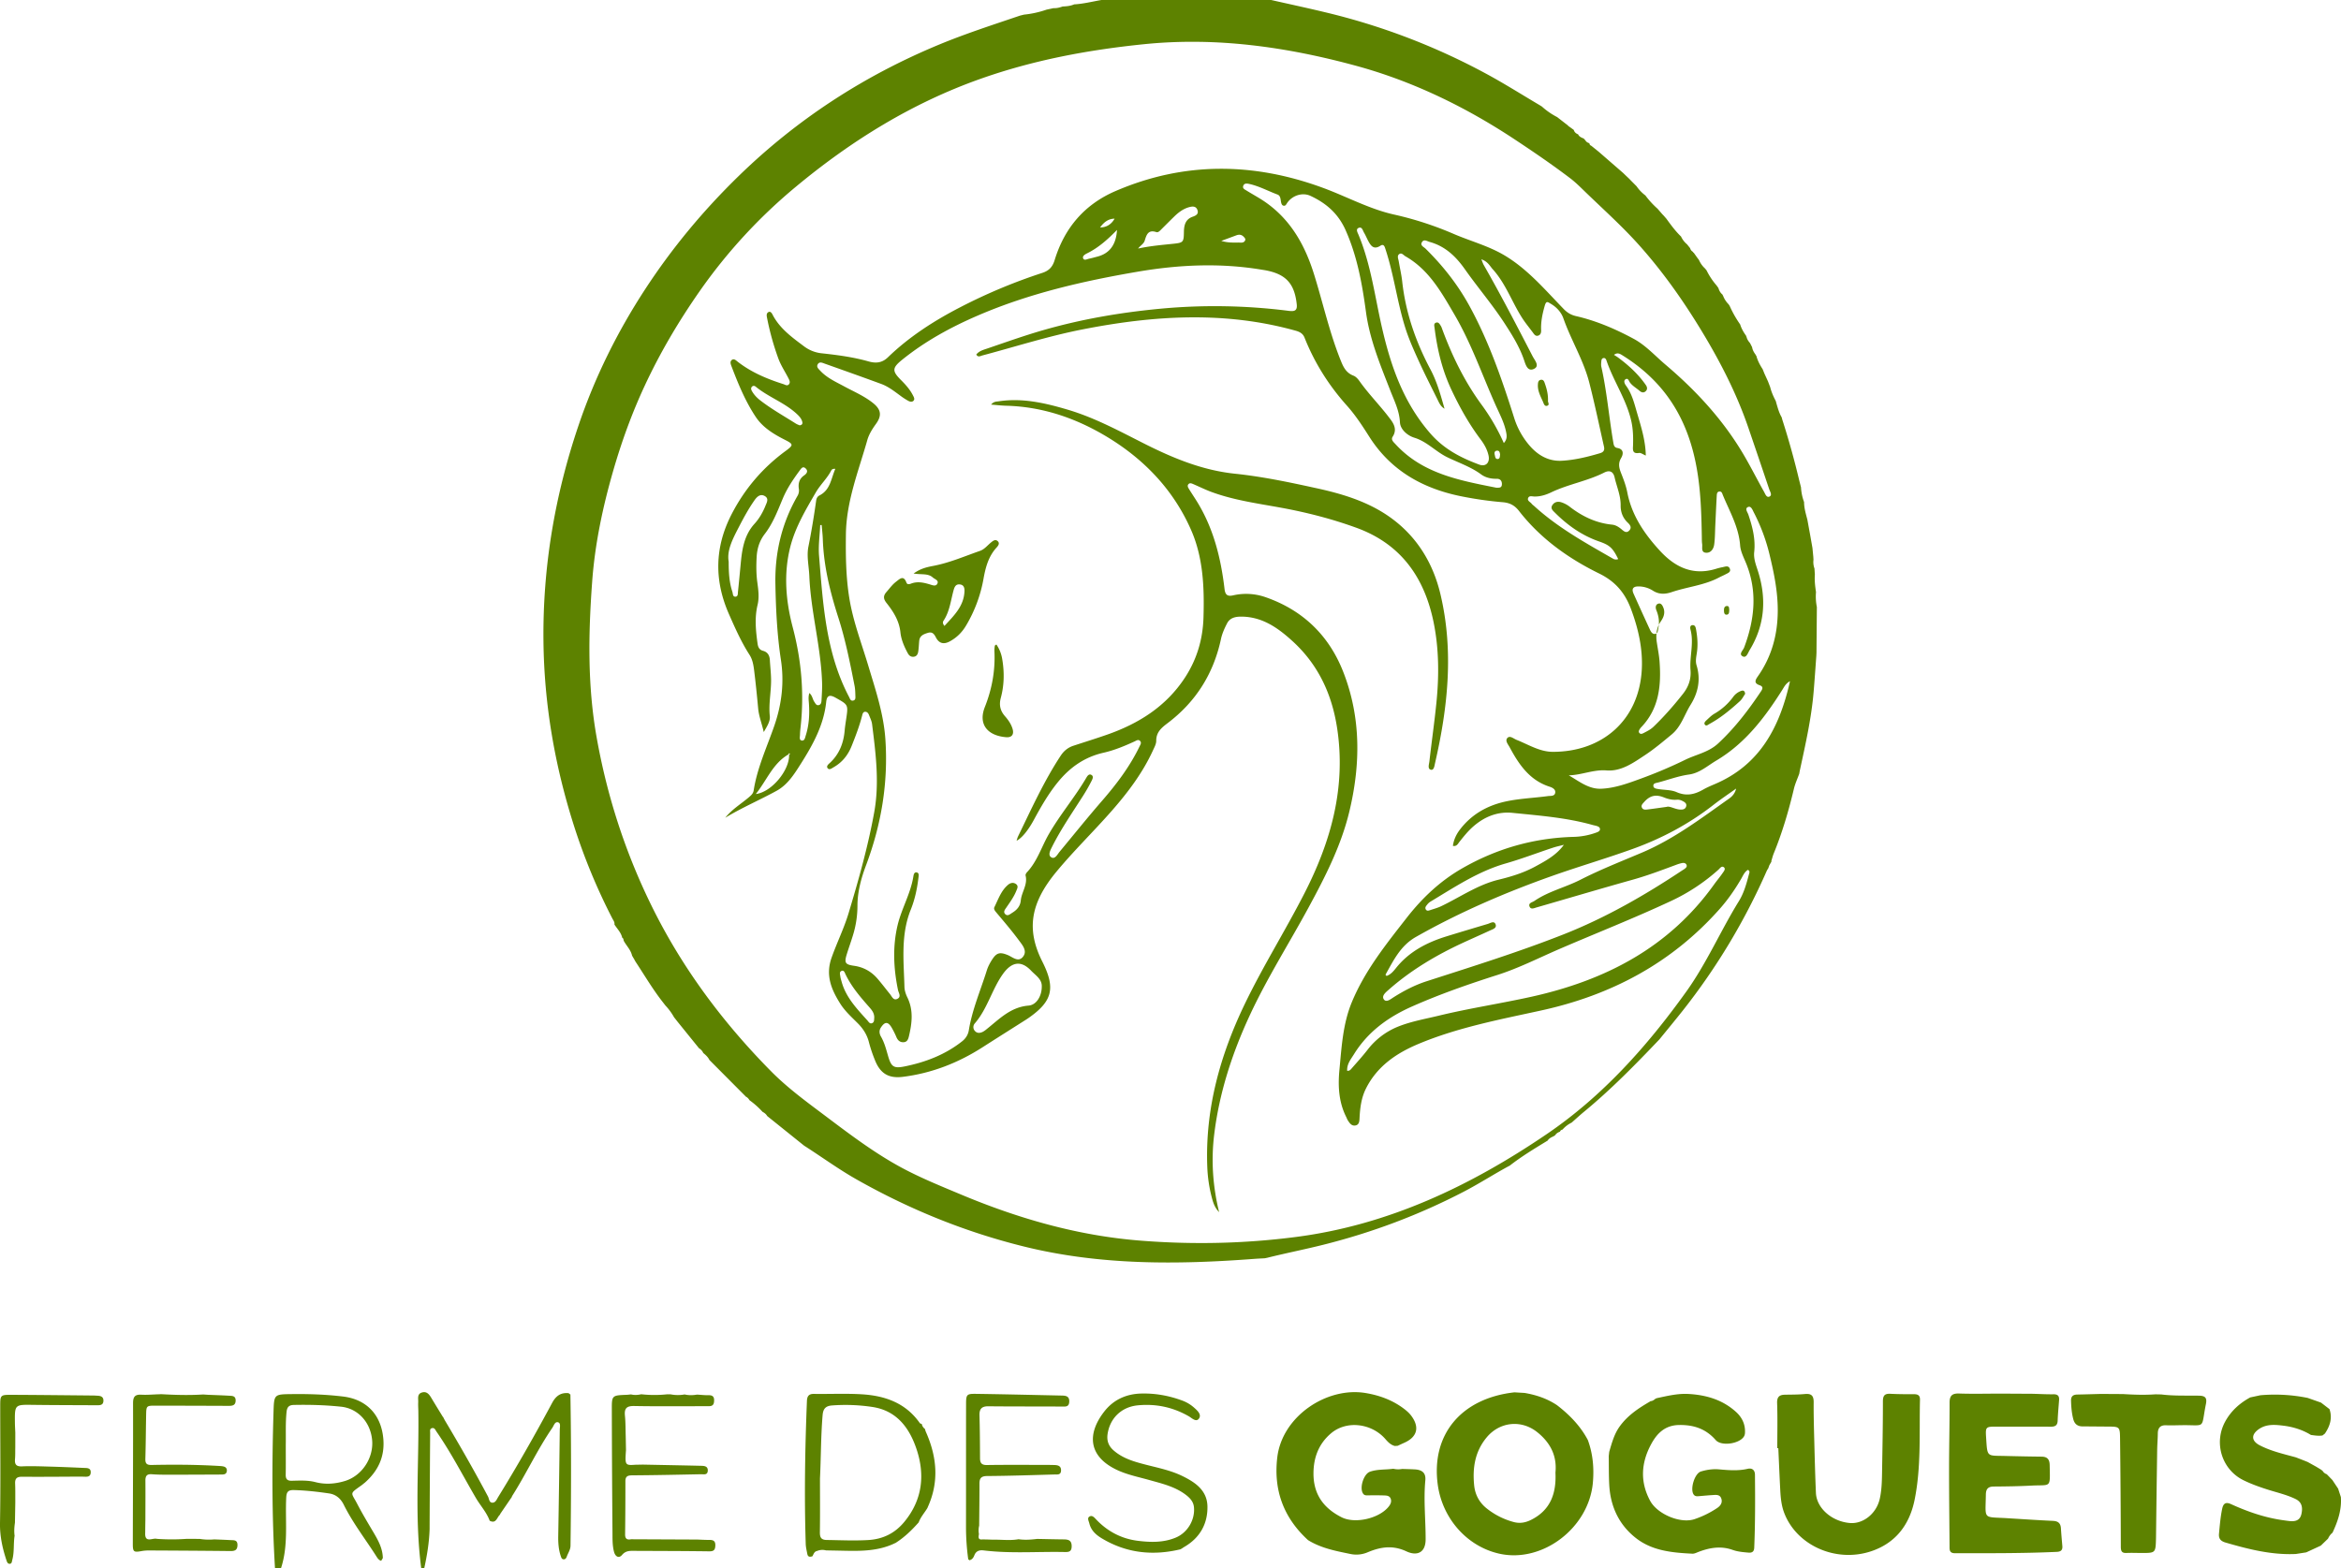 <svg xmlns="http://www.w3.org/2000/svg" role="img" aria-label="Ferme Des Goguets" viewBox="0 0 5859.22 3926.65">
    <defs>
        <style>
            .cls-1 {
                fill: #5d8200
            }
        </style>
    </defs>
    <g id="Layer_2" data-name="Layer 2">
        <g id="Layer_1-2" data-name="Layer 1">
            <path d="M4163.31 1521.73c-2.18-5.51-5.67-12.77-13.06-10.26-7 2.37-7.06 10.19-4.7 16 4.93 12 7.42 24.22 6.31 36.79a64.92 64.92 0 0 1 5.45-9.32c6.91-9.94 10.74-21.2 6-33.21Z" class="cls-1" />
            <path d="M4545.2 1482.45c-2.16-14.63-3.95-29.29-2.83-44.13q-.51-7.48-1-15a47.94 47.94 0 0 1-2.47-22c-.14-2.46-.29-4.92-.43-7.39q-1.08-11.07-2.15-22.14l-5.22-29.61q-3.7-20.34-7.42-40.69c-3.67-14.67-8.36-29.15-8.3-44.52a124.11 124.11 0 0 1-7.7-36.81l-4.59-18q-18.23-76.86-42.4-152.07l-1.38-5.27c-6.49-11-9.72-23.26-13.3-35.38-.52-1.87-1-3.74-1.55-5.61-5.93-11.21-11-22.78-14.06-35.13l-.3-.76s-.55-1.3-.54-1.29l-4.56-11.9-8.79-19.25q-2.27-5.6-4.52-11.2c-6.79-10.5-12.69-21.41-15.81-33.63a2.15 2.15 0 0 1-1.29-2c-4.4-5.9-8.18-12.09-9.32-19.54q-2.6-5.07-5.17-10.14c-4-4.73-7.58-9.67-8.77-15.93a2.43 2.43 0 0 1-.9-2.22c-6.09-8.48-11.4-17.37-14.63-27.38l-.32-1.1a271.84 271.84 0 0 1-26.38-46.56q-1.34-2-2.66-4a61.24 61.24 0 0 1-14.14-22.24 2.23 2.23 0 0 1-1.06-2c-5.3-4.33-8.45-10-10.28-16.49l-4.44-6.21a179.29 179.29 0 0 1-25.33-38.16l-3.63-4.46a61.65 61.65 0 0 1-15.21-21.32c-1.31-1.72-2.62-3.45-3.94-5.17l-9.24-13a2.14 2.14 0 0 1-1.73-2.13 14.53 14.53 0 0 1-7.26-9.26l-7.66-9.6a56 56 0 0 1-15.08-19.57c-14-13.43-25.37-29-36.73-44.65l-6.9-7.92-3.07-3.11-12.11-14a216.08 216.08 0 0 1-30.43-33.18 98.15 98.15 0 0 1-22.06-23q-6.93-7-13.88-14l-4.46-4.65-10.32-9.81-5.24-5.05-61-53-3.29-2.65-15.2-12.25a6.88 6.88 0 0 1-4.7-6.5 14.7 14.7 0 0 1-10.14-7.18l-3.4-3.59-.28-.68c-5.63-2.42-11.59-4.4-14.41-10.63l-.25-.16c-5.15-2-9.06-5.27-10.51-10.88l-12.23-8.9a2.42 2.42 0 0 1-2.09-2l-27.42-21.28a177.79 177.79 0 0 1-38.07-26.32l-6.11-3.79c-43.87-25.92-87-53.21-131.75-77.49a1649.9 1649.9 0 0 0-405.49-155c-44.62-10.74-89.41-20.33-134.31-30.52h-424.81c-22.7 3.85-45 9.69-68.23 10.93-9.25 4.12-19.11 4.9-29 5.36-7.29 2.66-14.72 4.51-22.56 4.09l-17.67 3.8a248 248 0 0 1-56.43 12.45l-10 2.49c-68.2 23.19-136.78 45.29-203.41 72.95-187.48 77.83-354.56 186.44-500.22 328.17-88.47 86.09-166.68 180-234.29 283.54-70.06 107.3-126.28 221-167.2 341.92-59.16 174.81-89.58 354.58-87.56 539.76 1.72 158.21 28.5 311.94 76.43 462.22a1508.89 1508.89 0 0 0 95.91 231.72c2.46 4.77 6.31 9.2 5.31 15.24 6.92 10.8 16.54 20 19.51 33.15 3.25 1.47 3 4.65 3.66 7.42 6.78 12.59 17.75 22.85 21 37.43l4.17 7.1.42.56c1.17 2.2 2.35 4.41 3.53 6.6 22.13 33.41 42.4 68.07 67 99.81l8.42 10.83a145.82 145.82 0 0 1 21.36 29.1l9.41 12 53.34 65.93a25.55 25.55 0 0 1 10.54 11.76c6.16 5 11.91 10.28 15.43 17.56l90.54 91h-.65a21.74 21.74 0 0 1 10.21 9.5 208.52 208.52 0 0 1 32.88 29.3c4.73 2.47 8.84 5.65 11.53 10.4l92.23 74.06c43.84 28 85.85 58.81 131.18 84.49 132.44 75 271.92 131.79 420 168.33 190.38 47 382.83 45.36 576.23 30.74 8.57-.65 17.16-1 25.74-1.47l6.75-1.39c46.52-11.6 93.56-20.85 140.1-32.53 122.47-30.74 239.54-74.73 351.6-133 38.77-20.17 75.32-43.91 113.71-64.55l-.2.49c30.28-23.8 63.19-43.63 96-63.6l-.26.42c3.71-6.28 10-9 16.28-11.71a1.91 1.91 0 0 1 2.31-1.42c2.87-5 7.38-7.84 12.65-9.73 1-3.07 3.23-4.55 6.25-5.12a72.48 72.48 0 0 1 22.91-17.52c10.07-8.87 19.91-18 30.26-26.55 67.8-55.83 129.09-118.43 189.53-181.92 19.32-23.81 38.9-47.4 57.92-71.45A1605.94 1605.94 0 0 0 4422 2180.18a60.18 60.18 0 0 1 3.73-6.32l2.67-7.45 5.29-9.24-.27-1.54c2-6.4 3.56-13 6.1-19.17 21.47-52.45 37.32-106.61 50.42-161.69 3.06-12.86 8.81-25.09 13.32-37.61q.63-3.56 1.25-7.11c14.14-65.58 29.12-131 34.77-198.09 2.54-30 4.53-60.12 6.77-90.18l.36-7.64q.48-57.18.95-114.37a133.89 133.89 0 0 1-2.16-37.32Zm-95.7 44.87c.1 60.07-14.65 115.71-49.4 165.38-6 8.62-11.81 17.45 3.66 22.72 9.18 3.13 8.78 8 3.86 15.32-31.54 47.19-65.67 92-107.61 130.82-23.77 22-54.72 27.25-82.12 40.67a1148.07 1148.07 0 0 1-110.35 46.89c-31.63 11.58-64.84 24-99.55 25.54-31.79 1.43-55.59-18.66-81.55-33.53 32.29-.67 61.69-14.88 94.6-12.3 36.59 2.87 66.94-19 96.13-38.3 23.51-15.53 45.24-33.87 67-51.87 23.53-19.44 31.63-49.21 47.11-74.05 19.08-30.6 25.83-63.56 15-99-3.14-10.28-.83-20.84.73-31.19 3-19.76 1.5-39.33-2.05-58.84-.91-5-2.34-10.71-8.4-10.5-7.37.25-6.47 7.46-5.41 11.42 9 33.76-2.71 67.4 0 101.1 1.78 22.24-4.49 41.32-19 59.68-22.95 29.11-47.17 56.77-73.86 82.41-7.3 7-16.13 11.18-24.83 15.72-3.24 1.69-7.16 3.23-10.18-.19s-.91-7 1-10.11a37.26 37.26 0 0 1 4.68-5.69c43.45-46.2 48.95-103 44.77-162.22-1.17-16.55-4.57-32.94-7-49.39a90.67 90.67 0 0 1-.76-22 7.61 7.61 0 0 1-4 1.34c-6.86.5-10.3-6.18-12.86-11.73q-20.52-44.46-40.55-89.13c-6-13.43.4-18.45 13.18-18.09a66.8 66.8 0 0 1 35 10.43c15.34 9.93 30.68 9.42 47.57 3.7 39-13.19 80.9-16.82 118-36.35 5.45-2.87 11.17-5.22 16.6-8.12 5.81-3.1 14.17-5.68 10.46-14.45-3.54-8.35-11.51-4.66-17.92-3.43a152.12 152.12 0 0 0-16.14 4c-57.38 17.79-102.37-3.33-140.65-45-38.87-42.25-70.58-88.42-81.8-146.38-3.14-16.2-9.1-32-15.22-47.45-5.2-13.13-8.39-24.52-.18-38.38 5.47-9.23 7.63-22.29-9.6-25.24-7.92-1.35-8.89-7.54-9.94-13.68-10.81-63.13-16-127.13-30-189.76-.91-4.11-.46-8.61-.07-12.88.32-3.58.77-7.82 5.27-8.72s6.54 2.74 7.74 6.25c17.6 51.75 49.9 97.38 62.07 151.52 4.55 20.24 5 40.2 4.38 60.53-.32 10.37-2.64 22 15.07 19.22 4.53-.71 9.85 3.64 16.84 6.5-.71-38.54-12.06-73-22.12-107.68-6.82-23.48-12.63-47.44-27.68-67.73-3-4.08-6.43-11.61-1.36-15.21 6.8-4.83 8.74 4 11.54 7.76 6.43 8.66 15.77 13.69 23.65 20.51 4.57 4 9.8 6.1 15 1.87 6-4.86 4.67-11 .8-16.5-18.84-27-42.8-48.93-69.13-68.41-2.87-2.12-6-3.89-10.33-6.68 7.74-6.13 14-3.26 19.41.06 79.62 49.12 136 115.38 167.53 205.62 28.58 81.77 31.44 165 32.94 249.37.11 6.16-.05 12.39.82 18.46 1.18 8.32-3.64 21.31 10.15 21.89 12.1.5 18.55-10.08 20-20.82 2.12-15.8 2-31.91 2.74-47.89 1.19-24.6 2.22-49.21 3.62-73.81.26-4.71.63-10.71 7.4-10.81 5.35-.07 6.28 5.13 7.89 9 17 41 39.76 79.83 43.22 125.76 1.19 15.73 9.08 30.44 15.12 45.34 28.71 70.73 21.14 140.87-5.09 210.54-2.67 7.09-14.09 16.43-3.74 22 9.46 5.1 13.12-8.38 17.25-15.13 38.51-62.94 43.11-129.61 20.83-199-4.9-15.27-10.9-30.61-9.12-46.82 3.59-32.83-4.38-63.47-14.69-94-2-6-9.86-15.42-.38-19 7.55-2.88 11.11 8 14.33 14.21a464.65 464.65 0 0 1 39.18 105.3c11.05 45.57 20.42 91.42 20.5 138.61Zm-340.35 607.48c-51.41 21.78-103.55 42.22-153.47 67.69-37.73 19.26-80 28.91-115.45 53.22-5.21 3.57-15.18 4.82-12.1 13.51s11.52 4.43 17.71 2.64c80.45-23.2 160.71-47.05 241.33-69.63 36.86-10.33 72.48-23.87 108.26-37.15a91.2 91.2 0 0 1 14.11-4.25c4.27-.82 9.06-.6 11.35 3.93 2.5 4.95-1.18 8-4.7 10.65-2 1.48-4.13 2.67-6.19 4-94 62.45-191.51 118.44-296.88 160-112.37 44.27-227.58 80.2-342.39 117.24-29.75 9.6-56.61 23.63-82.72 40.12-7.27 4.59-18.16 13.88-24.28 5.53-6.57-9 4.56-17.82 11.71-24.14 55.36-48.89 118.13-86.19 184.86-117.18 22.9-10.64 46.06-20.72 68.95-31.36 6.88-3.19 17.86-6 13.87-15.78-3.74-9.21-12.82-2.67-19.48-.68-34.21 10.22-68.43 20.4-102.55 30.92-49.48 15.25-94.14 38.17-127.27 79.75-6.33 7.95-13.19 16.13-23.46 19.6-1.26-1.54-2.81-2.88-2.6-3.24 20-35.71 37.5-72.53 76-94.4 109.1-61.88 223.65-111.19 341.66-153 67.27-23.83 135.91-43.8 202.92-68.07 71.78-26 139.19-62 199.9-109.34 17.95-14 36.94-26.67 57.09-41.11-2.73 11.66-9.26 19.2-17.36 24.91-70.19 49.54-138.51 101.6-218.82 135.62Zm202.38 51c-6.57 9.63-14.18 18.54-21 28-112.86 158.19-272 240.49-457.33 281.62-77 17.08-155 28.76-231.62 47.31-35.83 8.67-72.89 15-106.48 29.23a181.91 181.91 0 0 0-72.16 56.14c-12.79 16.53-27 31.95-40.72 47.78-2.34 2.71-4.89 5.53-10.41 5-1-16.91 9.17-28.92 17-41.49 35-56.54 85.74-93.2 146-119.84 69.43-30.7 140.63-55.52 212.91-78.57 53.13-16.94 103.48-42.66 154.9-64.86 93.28-40.27 187.91-77.41 280-120.5a481.45 481.45 0 0 0 118.27-78.16c3.86-3.46 8.16-10.48 13.62-6.23s-.1 10.35-2.98 14.56ZM3572 2264.88a31.4 31.4 0 0 1 8.09-7.43c60.54-36.36 119.31-75.88 188.48-95.71 39.58-11.34 78.16-26.14 117.28-39.12 9.25-3.07 18.87-5.06 28.32-7.55-18.69 25.84-45.1 39.93-71.36 54.25-28.87 15.74-59.87 25.31-91.71 33-52.19 12.61-96.09 43.49-143.66 66.3-8.79 4.22-18.38 6.83-27.69 9.92-4 1.34-8.7 3.07-11.37-2.1-2.38-4.7 1.06-8.3 3.62-11.56Zm648.2-245.78c-2.29 7.75-10.1 8.34-17 7.56-12.68-1.44-24.48-9.31-32.11-6.52-19.91 2.74-33.89 4.84-47.93 6.5-4.79.56-10.44 1.1-13.29-4-3.47-6.16 1.38-10.38 5-14.45 14.38-16.34 29.07-20 49.54-11.85 10.47 4.19 20.91 6.79 32.3 5.87a25.39 25.39 0 0 1 12.44 2.21c5.91 2.89 13.52 6.35 11.05 14.68Zm-328.28-735.46c31.73 31.7 67.63 57.11 110.38 71.93 26.63 9.24 34.24 16.23 47.86 44.13a14.21 14.21 0 0 1-12.43-.67c-68.77-39.46-138.31-77.79-197.44-131.7-2.27-2.07-5-3.79-6.8-6.21-3.42-4.6-11.86-7.27-8.59-14.6 2.75-6.17 9.86-3.55 15.1-3.42 15.2.37 29.56-4.23 42.58-10.47 42.75-20.47 90.19-28 132.51-49.46 13.22-6.69 22.65-3 26.07 12.12 5.27 23.29 15.44 45.41 15.12 70.07-.21 16.5 5.32 31.35 17.77 43.18 5.5 5.22 10.69 11.86 4.16 19.24-7.74 8.74-14.36 1.76-20.51-3.28-6.8-5.57-14.21-10.13-23-11-40.48-4-75.25-21-107-45.68a68.34 68.34 0 0 0-19.53-10.13c-8.84-3-17.51-1.26-22.88 7-5.46 8.5 1.59 13.92 6.63 18.95Zm-417.21-241c-23.26-30.12-50.15-57.43-72.25-88.68-3.79-5.36-9-11.16-14.82-13.4-17.09-6.57-24.34-19.14-31-35.63-28.94-71-45.15-145.82-67.88-218.65-22.39-71.76-57.39-134.75-120.08-179.12-15.53-11-32.49-19.94-48.66-30-4.47-2.8-11.09-5.3-8.14-12.4 2.69-6.51 9.4-5.44 14.58-4.31 24.83 5.4 47.14 17.74 70.76 26.52 8.72 3.24 7.53 13.3 9.51 20.87 1 3.72 2.64 7.16 7.1 7.28 3.52.09 5.07-2.76 6.74-5.44 12.23-19.6 38.32-29.14 59.42-19.3 39.22 18.31 69.37 44.06 88.1 86.33 29.17 65.86 41.3 134.7 50.85 204.87 9.39 69 36.1 132.84 61.19 197.14 9.94 25.48 22.28 49.66 23.78 78.77.9 17.5 18.49 33 36.25 38.42 31.52 9.71 53.1 34.56 81.66 48.55s59.19 24 85.31 43.28c10.69 7.91 24.56 11.21 38.56 10.9 9.41-.21 13.67 5.33 13.38 13.9-.35 10.33-8.7 8.13-14 8.48-92.61-18.36-184.64-35.29-252.14-108.82-5-5.41-12.31-11.14-7.21-19 13.53-20.87-.89-37.43-11.01-50.53Zm-358.53-440.29c-3.64 6.75-10.69 4.85-16.41 4.89-13.28.11-26.7.77-43.06-4.16 14.88-5.49 26.28-9.62 37.62-13.9 7-2.63 13.16-1.92 18.44 3.58 2.57 2.67 5.5 5.73 3.41 9.59Zm630.19 526c6.77-.71 7.39 4.72 8.2 9.81-.83 4.41 0 11-6.46 11-6 0-5.93-6.79-7.1-11.23s-.13-9.01 5.36-9.59Zm-38.91-116.13C3664.94 954 3634 890.1 3609.25 822.87a34.51 34.51 0 0 0-2.95-6.75c-3-4.58-5.88-10.77-12.58-8.12-5.78 2.3-3.76 8.36-3.17 13.14 6.65 53.25 18.83 104.92 41.77 153.85 20.72 44.18 44.34 86.54 73.75 125.56 9 11.92 16.15 24.87 19.46 39.47 4.08 18-6.55 29.4-23.4 23.13-46.21-17.2-88.07-38.67-122.41-78.19-66.39-76.39-97.89-165.81-120.2-261.93-18.33-79-27.95-160.36-59.69-236-2.13-5.08-7-13.22.53-16.41 8.72-3.71 10.34 6.32 13.5 11.65 4.08 6.86 7.09 14.35 10.87 21.39 6.68 12.43 13.86 22 30.25 11.56 8.94-5.72 10.79 2.93 13 9.66 21.12 64.35 29.09 132 49.47 196.48 8.87 28.06 21.08 55.18 33.29 82 14.75 32.47 31 64.25 46.83 96.25 4.31 8.74 7.93 18 17.9 23.63-9.56-33.5-18.66-67.15-35.15-98.15-36.77-69.16-62.18-141.91-70.79-220.18-1.88-17.1-5.9-34-8.76-51-1-5.9-4.63-13.08.93-17.44 6.33-5 11 2.43 16 5.28 58.91 33.63 90.23 90.51 122.79 146.21 42.07 72 69.13 150.75 102.94 226.47 9.79 21.91 21.26 43.08 26.09 66.87 1.84 9.08 3.3 18.25-5.67 27.93a518.82 518.82 0 0 0-56.39-97.02Zm-29.8-246.59c-29.34-53.53-66.47-100.5-109.7-143.1-4.46-4.4-13.7-7.71-9.26-15.81 4.9-8.94 12.76-2.93 19.63-1 38.86 10.76 65.52 36.26 88.24 68.55 31.86 45.25 68.09 87.55 98.28 133.83 18.9 29 37.76 58.85 49.33 92.36 3.85 11.13 8.52 30.39 24.4 23.43 16.25-7.12 2.76-21.54-2.37-31.45-39.84-77-79.68-154-122.72-229.22-1.75-3.07-2.78-6.55-5.88-14 16.31 5.44 21.23 16.77 28.75 25.11 32.16 35.63 47.66 81.34 73 121.11 8.22 12.93 18.15 24.78 27.25 37.16 3.32 4.5 6.47 9.75 13.19 7.71 6.43-2 7.72-7.92 7.46-13.5-1-21.17 3.25-41.17 9.09-61.54 3.78-13.18 7.82-8.94 14.71-4.94 14.93 8.67 26.45 21.25 32 37 19.19 54.59 50.26 104.19 64.76 160.87 13.58 53.06 24.7 106.61 36.76 160 2 9-1.12 13.85-9.86 16.44-31.39 9.29-63.21 17.13-95.87 18.91-32.27 1.75-58.69-13.11-79.44-36.72a194.43 194.43 0 0 1-39.56-70.35c-30.54-96.42-63.36-191.73-112.19-280.86ZM4377.39 2189c-6.15 23.23-12.37 46.41-25.21 67.2-45.91 74.39-80.62 155.25-131.8 226.66-98.24 137.08-209.51 261.74-349.8 357-190.64 129.47-395.26 227-626.76 257-129.91 16.86-260.41 19.52-391.11 9.07-156.18-12.48-304.57-55.37-448.33-115.66-50.7-21.26-102-42-150.17-68.17-64.51-35.11-123.52-79.36-182.21-123.56-49.07-37-99.09-72.89-142.42-116.79-121.15-122.73-223.06-259.55-299.17-414.68-65.78-134-111.22-274.64-137.28-422-22.88-129.44-20.57-258.79-11-388.91 7-95.6 26.83-188.45 53.4-280.16 20.74-71.56 46.13-141.4 77.51-209 38.78-83.61 85.37-162.44 138.18-238.09a1325.43 1325.43 0 0 1 240.38-261.08C2130.49 352.37 2282.68 258 2454 197.38c132.48-46.91 269.07-72.44 409-86.68 181-18.43 357.05 6.74 530 53.71 142.05 38.59 274.29 102.79 397.52 184.23 47.34 31.28 94.2 63.28 139.4 97.59 12.14 9.22 23.26 20.07 34.09 30.61 46.26 45 94.59 87.92 137.77 136.15 58.61 65.46 109.06 136.69 154.68 211.54 47.69 78.26 89.64 159.34 119.4 246.3q26.32 76.93 52.24 154c2 6 8.19 14.58.86 18.27-7.49 3.78-10.7-6.34-13.7-11.67-19-33.81-36.26-68.67-56.38-101.79-50.69-83.43-116.28-153.87-190.61-216.89-26.22-22.23-49.34-48.4-80-64.82-45.62-24.44-93-44.91-143.73-56.52-12.38-2.84-21.77-8.43-30.89-17.82-47-48.42-91-100.86-150-135.38-39.28-23-84.12-34.76-125.93-52.86A835.89 835.89 0 0 0 3488.44 537c-61.27-13.8-117.09-44.46-175.85-66.19-174.16-64.41-348.13-66.69-520.47 7.48-77.83 33.49-128 92.53-152.48 172.93-5.37 17.66-14.66 26.72-31.19 32.1a1368.45 1368.45 0 0 0-204.34 85.51c-65.93 34-128 73.82-181.64 125.61-14.64 14.15-29.86 15.73-49 10.31-38-10.74-77.19-15.94-116.36-20.17a88.72 88.72 0 0 1-45.39-18c-30.14-22.59-60.66-44.6-78.39-79.42-1.91-3.76-5.16-8.32-10-5.77-6 3.18-4.38 10-3.38 15a669.3 669.3 0 0 0 28.21 101.38c6.47 17.47 16.84 32.86 25.22 49.31 2.5 4.91 5.43 10.61.85 15.45-4.22 4.47-9.28.51-13.71-.9-40.69-12.94-79.72-29.29-113.82-55.75-4.24-3.3-9.21-8.66-14.58-5-6.2 4.24-3 11.62-.95 17 16.69 43.79 34.57 87.31 60.65 126.3 17.35 25.94 44.23 42.54 72 56.57 22.35 11.32 22.89 13.32 2.35 28.39-57.62 42.3-102.52 95-135.31 158.78-42.42 82.54-43.42 165.39-6.45 249.41 15.37 34.93 30.81 69.89 51.58 102.16 7.87 12.24 10 26.56 11.72 40.55 3.85 31.17 7 62.44 9.9 93.72 1.75 19.13 8.87 36.65 14 59 8.65-15 16.54-27.06 15.13-40-3.37-31.06 3.67-61.46 3.18-92.19-.25-16-2.18-31.92-3.06-47.89-.63-11.7-5.38-20.12-17.21-23.32-9.15-2.48-12.32-9.12-13.51-17.75-4.48-32.45-7.79-64.84 0-97.31 4.56-19 1.83-38.08-.72-57-2.82-20.91-2.75-41.81-1.61-62.73 1.16-21.23 6.91-40.38 20.49-58 20.36-26.49 32.16-58 45-88.59 10.67-25.3 25.72-47.58 41.83-69.42 4.15-5.63 8.35-12.75 15.75-5.35 6.45 6.47 2.05 12.69-4.06 16.9-12.22 8.41-15.43 20-13.36 34a26.47 26.47 0 0 1-3.58 17.68c-39.14 68.23-56.71 141.63-55.17 220.34 1.24 63.53 4.18 126.72 13.8 189.66 8.62 56.32 2.21 111.27-16.63 165.62-18.51 53.41-42.77 105.13-51.54 161.69-1.23 7.93-6.78 12.51-12.58 17.44-19.62 16.63-42.07 30-58.45 50.76 41.46-25.27 86.12-44.22 128.5-67.48 27.28-15 43.86-41.23 60-66.7 30.47-48.06 58-97.5 64.06-155.79 1.62-15.48 8-19.29 23.47-10.53 31.44 17.83 32 16.84 26.56 53.2-1.45 9.74-3 19.5-3.84 29.31-2.75 31.17-13.35 58.58-36.67 80.44-3.64 3.41-10.21 8.33-5.77 13.72 4.23 5.13 10.32 0 14.86-2.59 21.61-12.37 35.83-30.08 45.26-53.76 10-25.12 19.64-50.14 26.24-76.35 1-3.94 2.4-9 8-8.74 4.85.22 7.5 4.18 9.07 8.25 2.88 7.45 6.67 14.92 7.64 22.68 9.12 73.37 18.77 146.53 5.33 220.72-15.5 85.6-39.05 169.14-64 252.17-11.41 38-29.36 74.18-42.74 112-15.58 44-.57 79.5 21.62 114.79 11.9 18.93 28.59 33.83 44.21 49.54 13.32 13.4 22.93 28.49 27.68 47.11a367.48 367.48 0 0 0 15.33 45.5c13.24 33.07 34.27 45.59 69.58 41.19 72.17-9 138.19-34.79 199.27-73.89 35.79-22.92 71.75-45.58 107.62-68.36 2.6-1.65 5.19-3.33 7.72-5.09 60.54-42.25 67.76-75.12 34.42-141.32-40.72-80.83-29.41-146.56 35.12-224.59 43.9-53.09 93.67-101.28 139.11-153.15 40.23-45.93 77-94.7 102.67-150.72 3.58-7.8 8.33-16.21 8.28-24.3-.14-21.7 13.68-32.9 28.62-44.2 70.76-53.51 114.82-123.81 133.42-210.56 2.91-13.58 8.87-26.82 15.32-39.23 7.39-14.2 21.23-16.91 36.4-16.76 52 .48 91.06 28.34 126.95 61 64.49 58.73 99.08 132.57 112.15 218.88 22.44 148.19-15.62 283.35-82.15 413.26-47.73 93.2-103.52 182.09-149 276.49-61.77 128.28-99.21 262.44-94 406.33a353.27 353.27 0 0 0 11.89 80.28c3.21 11.77 6.92 23.38 17.73 34.71-15.92-65.48-20.09-129.4-12.39-193.36 12.62-104.85 45-204.32 89.35-299.82 43.13-92.87 98.09-179.4 146.82-269.28 41.75-77 81.65-154.8 102.27-240.82 28.35-118.21 29.25-235.92-15.59-350-35.47-90.28-100.46-153.53-193.36-186.06a146.8 146.8 0 0 0-81.93-4.89c-13.83 3.08-19.75-.71-21.54-15.87-9.06-77.12-27.47-151.51-68.75-218.57-6.78-11-14.06-21.7-20.79-32.74-2.19-3.6-4.35-8-.19-11.76 3.2-2.88 7.1-1.38 10.44 0 15.85 6.75 31.32 14.5 47.47 20.42 56.46 20.7 115.91 28.54 174.64 39.36 63.74 11.75 126.3 27.82 187.25 50 111.75 40.61 170.56 124.78 193.37 237.45 13.43 66.33 13.59 133.56 6.84 200.66-4.92 49-12 97.8-17.52 146.76-.82 7.21-5.25 18.92 3.88 20.93 7.66 1.69 8.82-10.37 10.37-17.12 32.12-140.06 47-281.11 13.27-422.82-19.42-81.69-63-150.18-133.58-197.5-53.85-36.07-115.73-54.29-178.66-67.9-66.8-14.65-133.91-28.72-201.91-35.83-82.08-8.59-155.89-39.33-228.43-76-61.88-31.26-123.16-64.47-190-84.28-56.24-16.65-113.27-30-172.78-21-5.84.9-12.49.16-19.16 8.28 13.69 1 25.44 2.48 37.23 2.78 93.76 2.37 179.29 32.58 258 81.05 91.16 56.16 162.65 132.17 205.7 230.95 30.07 69 32.82 143.4 30.64 217.89-1.59 54.38-16.24 104.33-45.85 150-47.11 72.57-115.8 115.81-195.63 143.71-27.9 9.75-56.16 18.49-84.24 27.73-13.39 4.41-23.71 12.8-31.44 24.52-42.17 64-73.52 133.67-106.91 202.27-1.57 3.22-2.37 6.82-3.79 11 13.1-6.29 29.3-26.54 42.54-50.92 17.93-33 36.39-65.57 60.23-95 30.41-37.6 67.13-63.59 114.9-74.44 26.92-6.11 52.65-16.77 77.83-28.35 4.26-2 9.16-5.76 13.56-1.2s.91 9.32-1.17 13.64c-24.21 50.32-57.46 94.28-93.93 136.3-36.24 41.75-70.89 84.9-106.18 127.48-5.73 6.91-11.33 19.24-20.63 14.12s-2.75-17.49 1-25.05c22.57-45.25 51.37-86.8 78.48-129.36 7.59-11.92 14.65-24.24 21-36.85 2.21-4.39 6-11.35-.06-15.07-6.3-3.88-10.47 2.71-13 7.06-28.66 48.85-65.59 92-94 141.4-18.15 31.58-28.75 67.82-54.44 95.1-2 2.09-4.13 5.86-3.54 8.18 5.78 22.83-10 41.37-12 62.6-1.31 14.07-9.65 23.62-21.29 30.67-5.6 3.38-11.63 9.75-17.93 3.14-5.38-5.64 0-11.71 3.33-16.58 9-13.27 18.52-26.14 24.55-41.16 2.3-5.74 6-12-.17-16.91-6.63-5.25-14.31-3.63-20.37 1.5-17.48 14.79-24.48 36.26-34.17 55.9-2.24 4.55 1 8.9 4.49 13.05 19.31 23 38.93 45.87 56.74 70 8.7 11.81 22.17 26.7 10.09 41.49-11.8 14.45-25.92.27-38.3-4.71-19.2-7.72-27.46-6-38.87 11.74-5.29 8.2-10.06 17.15-13 26.42-15.55 49.87-36.64 98.07-45.13 150.1-1.82 11.18-7.47 20.49-16.75 27.82-42.62 33.66-91.87 52.43-144.3 63-27.47 5.54-33.32.46-41.1-26.29-4.82-16.54-9-33.23-17.78-48.42-4-7-5.32-14.93-.17-22.75 9.87-15 17.7-15.24 26.87.07a224.83 224.83 0 0 1 12.28 24.73c3.35 7.54 8.58 12.14 16.88 12 9.18-.14 12.07-6.59 13.95-14.47 7.85-32.87 11.93-65.36-3.68-97.5-4-8.17-7.13-17.6-7.38-26.54-1.81-65-9.55-130.4 15.8-193.41 10.12-25.14 15.85-51.84 19.09-78.86.63-5.2 2.64-13-4.13-14.33-7.12-1.39-7.92 7-8.74 11.83-7.17 42.34-29.65 79.82-39.32 120.92-12.52 53.2-10 107.54 1.06 161.21 1.64 7.92 9.18 17.56-1.92 22.73-9.53 4.44-13.22-6.05-18-12-10.49-12.89-20.49-26.2-31.35-38.76-15.45-17.88-34.91-28.85-58.57-32.19-22.36-3.16-24.93-7.31-18.15-29.28 4.9-15.89 10.64-31.52 15.44-47.43a251.3 251.3 0 0 0 11.17-74c0-34 9.15-68.06 21.36-100.56 38.4-102.18 56.1-207.56 48.46-316.78-4.44-63.32-24.64-123-42.67-183.14-16.78-56-38-110.85-47.45-168.89-8.63-53.06-9.28-106.4-8.6-160.21 1.05-82.88 31.55-158.13 53.51-235.7 4.17-14.75 12.54-28 21.66-40.6 14.78-20.34 13.22-35.4-6-51.26-22.07-18.18-48.43-29.18-73.31-42.66-21.08-11.42-43.26-21.19-60-39.2-4.14-4.45-10.13-9.26-6.58-15.83 4.36-8.09 12-4 18.1-1.85 47 16.67 94 33.38 140.86 50.59 19.29 7.09 35.13 20.2 51.58 32.12a176.11 176.11 0 0 0 15.56 9.88c4.48 2.59 10.06 4.06 13.8.15 3.95-4.12.74-9.31-1.47-13.64-7.38-14.45-18-26.35-29.39-37.74-23-23-23.05-30.67 2.77-51.51 57.95-46.76 122.81-82 191-111.3 127.64-54.78 261.86-85.59 398.18-108.9 103.43-17.69 206.9-22.37 310.81-5 3 .51 6.09.9 9.12 1.47 51.18 9.6 72.65 33.31 78.19 85.29 1.83 17.09-7.3 17.87-20.32 16.24a1462.77 1462.77 0 0 0-319.07-5.52c-100.29 9.34-199.12 26.17-295.85 54.06-47.17 13.6-93.5 30.19-140 46-9.52 3.24-20 6-26.83 14.88 4.6 7.79 10.21 3.61 15 2.34 83.26-22.13 165.36-48.48 250.09-65.15 178.47-35.1 356.63-46.64 534.55 3.16 10.2 2.85 18 7.24 22 17.46 25.06 63.07 60.7 119.46 106 170.07 21.26 23.76 38.72 50.56 55.78 77.49 53.91 85.1 133.88 130 230.33 149.49a914.16 914.16 0 0 0 104.24 14.87c16.85 1.43 29.3 7.58 40.3 21.74 53.58 69 123.42 118.84 200.73 156.76 40.46 19.85 64.45 48.29 79.63 88.86 18.41 49.19 29.85 99.81 27 151.87-7 126.85-99.24 205.92-222.8 205.67-32.77-.07-61-18.23-90.64-30-7.59-3-16.65-11.75-23.12-4.53-6.17 6.9 2.16 16.16 6.06 23.44 23.07 43 49.82 82.41 99.79 98.4 6.86 2.2 15.32 6.48 14.06 15-1.4 9.47-11.51 7.6-18.33 8.52-34.79 4.71-70.05 5.93-104.48 13.25-46.73 9.93-86.34 32.1-115.67 70.55-8.94 11.72-15.4 24.91-17.62 40.83 9.54 1.94 12.52-5.21 16.29-10 10.74-13.53 21.51-27 34.54-38.42 28.18-24.71 61.15-38 98.48-34.22 67.34 6.88 135.07 11.88 200.69 30.41 3 .83 6 1.29 9 2.18 4.21 1.27 8.87 3 9.12 7.93s-4.44 7-8.49 8.52a177.43 177.43 0 0 1-57.83 11.06c-99.24 2.79-191.68 29.1-277.93 78.43-55.43 31.7-100.27 74-139.51 124.27-52 66.59-104.69 132.2-137.39 211.32-22.35 54.08-25.42 111.26-30.88 168.28-4 41.21-2.05 81.23 16.88 119 1.38 2.75 2.33 5.76 4 8.33 4.38 6.83 9.23 14.35 18.48 13 10.44-1.51 10.49-11.31 10.89-19 1.32-25.42 4.44-50.35 16-73.46 28.11-56.11 76.58-88.91 132.16-112.09 97.77-40.79 201.54-60.55 304.37-83C4032 2492 4184.34 2411.32 4305 2274.67c20-22.67 37.16-47.5 52.48-73.61 4.86-8.29 8.42-17.75 17.14-23.25 6.22 2.82 3.76 7.44 2.77 11.19ZM2985.38 542.5c-18.32 6.38-21.94 21-22.2 38.18-.39 25.7-1.48 27-26.71 29.64-29.26 3-58.57 5.58-87.88 11.95 5.23-7.45 13.89-11.3 16.54-20 4.43-14.6 8.65-28 29.16-21.12 4.9 1.64 9.71-4.35 13.66-8.28 10.46-10.39 20.84-20.85 31.4-31.13s22.55-19.19 37.13-23.15c7.88-2.14 16.67-3 20.4 6.76 3.93 10.25-3.29 14.3-11.5 17.15Zm-189.68 33.14c-2.12 37.3-18.9 58.91-48.79 66.72-7.14 1.87-14.26 3.92-21.48 5.43-5 1.05-12.12 5.45-14.59-1.34-2-5.59 5-9.73 9.59-12 28.01-13.74 51.06-33.91 75.27-58.81Zm-42.37-6.2c9.25-12.42 19.65-21.69 36.41-22-8.34 14.56-20.63 21.97-36.41 22Zm-702.28 670.93c-5.65 2.87-7.59 7.88-8.39 13.5-5.4 38.38-11.64 76.55-19.29 114.6-4.81 24 1.23 49 2.26 73.62 3.74 89.4 28.77 176.17 31.89 265.55.54 15.34-.52 30.76-1.39 46.1-.27 4.71-1.16 10.5-7.18 11.65s-8.09-4.38-10.84-8.33c-4.51-6.48-4.62-15.37-12.41-22-3.06 9.94-1.64 17.89-1.1 25.82 1.89 27.25.48 54.2-7.88 80.43-1.79 5.61-2.75 14.12-10.43 12.63-6.47-1.26-4.11-9.18-4-14.46.11-5.54.58-11.08 1.21-16.59 9.76-85.47 2.58-169.18-19.46-252.63-17.41-66-23.1-134.3-6-201.28 12.45-48.82 38.36-92.42 63.77-136.09 11.46-19.7 28.25-34.81 38.58-54.78 1.35-2.6 3.71-4.95 10.31-4.22-10.7 24.41-12.25 52.59-39.65 66.48Zm47.2 305.89c17.85 55.63 29.31 113.27 40.61 170.72 1.54 7.79 1.8 15.89 2 23.87.1 5.2 1.51 12.22-6.28 13.24-6.11.79-7.3-5.07-9.6-9.45-58.16-110.65-65.12-232.31-75-353.13-2.09-25.38 1.78-51.25 2.91-76.9l3.65-.11c1 12 2.46 23.9 2.87 35.88 2.29 67.43 18.29 131.8 38.84 195.88ZM1891.69 1988c28-35.14 42.72-76.92 82-99.39 0-1.86 1.15-3.34 2.65-2.24 1.67 1.23.32 2.51-1.34 3 1.6 38.25-43.08 93.63-83.31 98.63Zm109.77-923.09c-2.81-1.26-6.39-2.37-9.45-4.31-30-19.08-61.21-36.46-89.4-58.37-8.28-6.44-15.51-14-20.69-23.26-1.83-3.25-3.05-7-.3-10.33 2.93-3.6 6.84-3 9.84-.55 31.93 26.22 72.22 39.82 102.73 68.17 5.44 5.06 10.59 10.42 13.13 17.53 1.77 4.96 2.24 9.97-5.86 11.12Zm-86 202.4c-6.58 16.1-15.45 31.32-26.82 43.83-27.31 30-31.62 66.85-35.11 104.39q-3.06 33-6.46 66c-.49 4.67.36 11.56-5.64 12.25-7.87.9-6.75-7.27-8.33-12-7.49-22.42-9.35-45.64-9.29-75.65-5.07-28.59 10.68-58 25.94-87.48 11.86-22.94 24.2-45.6 39.09-66.79 6.2-8.82 14.27-15.73 24.63-10.32 12.08 6.37 5.69 16.59 1.94 25.77Zm201 1172.41c14.78 30.81 36.77 56.31 59.09 81.64 6.46 7.33 12.9 15 12.62 26.65-.61 4.49.75 11.15-5.51 13.64-5.82 2.31-8.6-3.47-11.72-6.93-26.27-29.18-53.78-57.56-64.51-97.07-1.13-4.14-2.58-8.25-3.09-12.47-.63-5.21-3.42-12.24 3.44-14.52 6.02-2.01 7.71 5.05 9.64 9.06Zm323.3 122.56c31.53-36.5 42.68-84.49 70-123.17 18.48-26.2 42.35-39.06 71-8.91 11.74 12.35 27.66 21.51 26.67 40.27 0 22.18-12.46 45.46-33.1 47.17-45.22 3.73-73.21 33.82-105 59.07a54.82 54.82 0 0 1-9 6.34c-7 3.57-14.48 4.58-20.28-1.91a14.09 14.09 0 0 1-.33-18.86Zm1852.81-599.45c-10.06 4.3-20.22 8.57-29.7 14-21.36 12.18-42.05 17.12-66.53 6.37-14.11-6.19-31.35-5.08-47.07-7.89-4.46-.8-10.87-1.7-11.16-7.82-.31-6.5 6.28-7 10.68-8.08 26.16-6.74 51.43-16.52 78.5-20.24 26.48-3.64 46.33-21.89 68.39-35 72.54-43.13 121.74-108.1 165.73-177.89 4.5-7.15 8.16-15.07 18.7-20.85-25.67 114.93-75.02 209.29-187.58 257.4Z" class="cls-1" />
            <path d="M4150.6 1572.58a66.41 66.41 0 0 0 1.26-8.37 64.14 64.14 0 0 0-5.86 21.5c3.74-2.65 3.63-8.65 4.6-13.13ZM1075.26 3819.46v9c-1.09 33.22-6.37 65.85-13.53 98.23h-7.39c-17.15-130.93-5.3-262.41-7.29-393.62-.11-7.37-.74-14.75-.34-22.09.52-9.25-3.48-21.13 9.74-24.81 11.73-3.27 17.86 4.91 23.19 13.82 9.43 15.82 19.14 31.47 28.74 47.19l.5.07c1.7 3.26 3.25 6.61 5.13 9.77 37.22 62.4 73.24 125.48 107.36 189.63 3 5.65 2.6 15.29 10.92 15.52 8.1.23 11-8.42 14.68-14.4 47.54-77 92.2-155.74 135-235.5 9.31-17.36 21.46-26.27 41.13-24.31l4.55 3.53c2.18 126.09 1.93 252.19.27 378.3-.13 10.38-6.26 18.49-9.49 27.69-1.22 3.49-3.54 6.83-8 6.43s-5.55-4.08-6.77-7.68c-5.64-16.56-6.76-33.55-6.46-50.94q2.28-132.87 3.84-265.74c.08-6.48 2.82-16.38-3.84-18.54-8.32-2.69-10.79 7.88-14.65 13.49-37.67 54.81-65.44 115.49-101.1 171.51l-.33 1.63-29.25 42.77s-.19 1.53-.2 1.54c-8.06 6.3-9.41 24.15-26.28 15.26 0 0 0-.39.06-.39-7.82-21-23.24-37.42-34.35-56.48-32.47-55.67-61.88-113.19-98.72-166.27-2.73-3.92-4.42-9.72-10.53-8.7-6.92 1.15-5.21 7.43-5.24 11.94q-.81 116.06-1.35 232.15ZM688.3 3926.65c-7.86-130.32-7.74-260.71-3.73-391.15 1.38-44.73 1.34-44.63 45.17-45.19 43.11-.55 86.1.87 129 6.07 59.09 7.17 95.52 46.19 100.66 105.93 3.87 45-13.09 80.2-45.81 109.33-2.5 2-5 4-7.5 6.06-32.52 23.29-27.62 17.57-12.51 46.53 13 25 27.53 49.18 41.87 73.44 11.63 19.68 22.29 39.54 22.73 63.17-1.4 2.3-2.81 4.59-4.22 6.89-5-1.52-8.08-5.14-10.81-9.46-27.59-43.66-59.67-84.46-82.76-131-7.43-15-19.22-25.66-36.39-28.23-29.21-4.38-58.51-7.63-88.14-8.47-14.59-.41-18.76 4.36-19.48 18.76-2.94 59.2 6 119.35-13.25 177.33Zm26.94-308.46c0 24.64.28 49.29-.12 73.93-.18 11 3.88 15.36 15.21 15.12 19.68-.41 39.75-1.64 58.88 3.38 25.24 6.61 49.95 4.53 74-2.75 43.12-13.06 72.33-58.21 68.17-102.65s-35.28-78.94-77.82-83.4c-39.2-4.1-78.65-5.22-118.14-4.39-12.48.26-17 5.6-18.24 17.67-2.85 27.68-1.38 55.41-1.94 83.09ZM2240.46 3863.29c-40.4 19.86-83.75 20.14-127.3 19.19-15.25-.33-30.51-.6-45.77-.89a34.18 34.18 0 0 0-22.09 1.38c-7.56 1.35-8.92 8.19-12 13.53v-.21c-5.94 2-11.2 2.05-12.66-5.58-1.62-8.43-3.74-16.93-4-25.45-3.77-119.26-1.79-238.48 3-357.67.48-11.78 4.44-18 17.49-17.79 39.94.59 80-1.4 119.81 1 57.94 3.5 109.9 21.52 145.16 72 .89 1.28 3.16 1.58 4.79 2.34 0 0 .13-.53.12-.51a19.31 19.31 0 0 0 7.94 12.82c.56 1.91 1.11 3.82 1.67 5.74 28.41 63.1 34.74 126.76 4.86 191.34l.44-.28c-7.31 12.53-17.47 23.32-22.58 37.18l.33-.29c-17.54 19.77-36.33 38.12-58.91 52.21Zm-188.15-162c0 44.9.4 89.81-.25 134.7-.19 13 3.13 19.33 17.11 19.54 34.44.51 68.86 2.14 103.31.19 36.94-2.09 67.14-16.65 91-45.65 45.43-55.21 52.12-117.81 30.34-182.45-17.68-52.46-49.19-95.83-110.12-105.08a450.41 450.41 0 0 0-101.18-3.82c-16 1.19-22.28 8.29-23.61 24-4.47 52.75-4.02 105.65-6.6 158.53ZM2423.4 3904a586.49 586.49 0 0 1-5.61-81c.13-102.24 0-204.49.16-306.74.05-25.26 1.2-26.92 25.73-26.57 71.44 1 142.87 2.76 214.3 4.27 9.9.21 18.66 1.63 18.23 15-.46 14-9.37 12.58-19.22 12.52-61-.42-122 0-182.93-.68-17-.19-23 6.49-22.55 22.92 1 35.7 1.25 71.43 1.38 107.15.05 12.26 4.3 17.22 17.49 17 48-.74 96.09-.33 144.13-.33q12 0 24 .3c9.39.22 17.71 2.16 17.12 14.18-.55 11.37-9.72 9.3-16.6 9.5-56 1.57-112 3.49-168.07 3.87-14.92.1-19.55 5.23-19.5 19.06.11 35.07-.45 70.14-.74 105.21a49.91 49.91 0 0 0-.55 21.14c-1.37 7.49-2.66 14.93 9.19 13.27l13.58.3 12.13.44h11.39c17.62.42 35.27 2 52.81-1.16 15.65 2.25 31.24 1.1 46.83-.79 22.06.42 44.11 1 66.17 1.2 11.74.11 20.08 2.3 20 17.23-.09 15.16-9.12 14.54-19.6 14.34-66.79-1.25-133.71 4.17-200.36-3.95-10.79-1.31-19.28 1-23.67 12.32-2.21 5.72-5.7 11-12.62 12.27a6.66 6.66 0 0 0-2.62-2.27ZM1745.22 3854.44c9.83.33 19.66 1 29.48.9 10.14-.12 16.23 2.21 15.67 14.51-.51 11.27-4.59 14.25-15.76 14.1-62.12-.87-124.26-.87-186.39-1.18-11.54-.05-22-.84-31.36 10.26-7.8 9.26-16.74 4.27-19.93-7.47-4.58-16.84-3.82-34.23-4-51.36q-1.28-152.25-1.61-304.49c-.14-36.2.1-36.18 37.07-37.65 3.67-.15 7.34-.66 11-1 8.56 2.13 17.08 1.51 25.58-.38a300.66 300.66 0 0 0 63.69.23h10a93.41 93.41 0 0 0 34.84.24c10.33 2.46 20.69 2.17 31.08.39 9.77.57 19.54 1.71 29.28 1.55 12.26-.21 14.28 6.49 13.27 16.59-1.16 11.48-9.16 10.93-17.48 10.92-60.73-.1-121.47.69-182.18-.48-19.1-.37-25.15 5.79-23.34 24.16 1.75 17.65 1.41 35.51 2 53.28l.63 33.16c-2.74 37.47-2.21 38.29 23.78 36.44l18.4-.36c48.63 1 97.27 1.84 145.9 3 8 .19 17.28.9 16.63 12.42s-10.28 8.56-17 8.7c-57.28 1.17-114.55 2.36-171.83 2.76-11.26.08-17.38 2.08-17.36 14.75q.1 66.53-.72 133.05c-.13 11.11 4.93 14.26 14.91 12.21ZM363.88 3804.73l-.15 7.44c0 2.37-.07 4.74-.11 7.11q-.09 9.31-.19 18.63c-1.23 26.51 18.5 11.66 29.12 14.77a515.66 515.66 0 0 0 73.85.07h14.8l18.61.07a144.37 144.37 0 0 0 36.5 1.23c13.5.58 27 1 40.48 1.78 8.4.46 17.85-1 17.57 12.67-.26 12.67-6.86 14.86-17.8 14.74-67-.77-134-1.1-201-1.46a106.57 106.57 0 0 0-20.14 1.33c-20.72 3.9-23.05 2.49-23-17.89.23-117.43.86-234.87.59-352.3 0-16.11 5-22 21-21.11 14 .8 28.2-.59 42.31-1l7.24-.31c34.91 1.94 69.82 3 104.76.74l13.11.83c17.22.72 34.44 1.24 51.64 2.26 7.81.47 16.88-.07 16.71 12.08s-8 13.37-17.58 13.33q-90.52-.39-181.06-.5c-24.85-.07-25-.11-25.42 23.95-.69 36.32-.87 72.66-1.91 109-.35 11.95 3.35 15.82 15.81 15.55 56-1.24 112.08-.86 168.06 2.43 4.27.26 8.67.46 12.75 1.62 5.35 1.52 8 5.7 7.29 11.31-1.09 8.35-7.59 8.56-13.92 8.59-41.88.19-83.75.42-125.63.42-16 0-32.07.12-48-1.14-12.6-1-16.32 4.31-16.23 15.88.26 32.61 0 65.25-.06 97.88ZM3974.21 3605.34c12.67 34.7 15.83 70.42 12.51 107.08-10.22 112.81-125.57 200.91-233 177.66-80.78-17.49-143.49-87.38-155.18-172.95-17.12-125.28 58.49-216.39 191.91-231.26l25.4 1.5c29.07 5 56.59 14.12 81.27 30.75 31.29 24.13 58.43 51.88 77.09 87.22Zm-81.13 81.49c4.25-41.77-12.63-74.74-45.19-100.94-39.94-32.15-94.23-26.57-126.95 12.8-29.25 35.2-35.66 76.08-31.33 119.82 2.35 23.83 13.06 43.5 31.87 58.36a184.6 184.6 0 0 0 67.18 33.74c15 4 29 1.71 42.9-5.18 49.34-24.43 64.03-66.73 61.52-118.6ZM4145.3 3500.8c26.81-5.72 53.3-12.46 81.32-10.83 44.56 2.61 85.2 14.74 118.68 45.21 13.94 12.68 22.38 29 22.26 48.62 0 4.27-.14 8.28-2.53 12.35-10.87 18.52-56.56 25.48-70.79 9.24-24.56-28-54.45-38.26-91.5-37.73-35.95.52-55.82 21.49-70.27 48.31-24.77 46-28.21 93.57-2.37 141.48 18 33.35 76 58.08 111.56 45.79a240.31 240.31 0 0 0 56.13-27.68c8.09-5.46 13.84-13.06 10.49-23.49-3.48-10.8-13.1-9.54-21.69-9-11.06.64-22.09 1.72-33.13 2.63-4.91.4-10 1.24-13.75-3.09-10.8-12.56 1.33-53.59 17.36-58.5 14.86-4.55 30.25-6.7 45.64-5.35 24 2.11 47.69 4.14 71.56-1.42 11.11-2.58 18.07 3.23 18.18 14.88.57 60.94.71 121.89-1.84 182.81-.38 9.2-4.92 13-14.36 12.16-13.54-1.15-27.07-2.32-39.92-6.89-29-10.32-57-5.62-84.72 4.89-5.14 1.95-10.59 4.92-15.77 4.67-49.52-2.46-99.45-6.88-140.22-38.25-43.17-33.22-64.93-79.51-67.87-134-1.29-23.94-.88-48-1.25-72q.59-5.38 1.18-10.78c6.62-22.23 12.33-44.51 26.51-64 20-27.5 47.13-45.44 75.73-62l.87-.85c5.25-.15 9.12-3.11 12.86-6.33a1.6 1.6 0 0 0 1.65-.85ZM5088.1 3489.52c17.22.48 34.44 1.49 51.65 1.24 10.69-.16 14.56 4.46 13.87 14.34-1.21 17.2-2.95 34.37-3.56 51.58-.42 12.23-6.39 15.33-17.64 15.23-44.94-.39-89.89 0-134.84-.13-26.88-.08-28.39.25-26.68 26.09 3.38 51.19.77 46.13 47.91 47.31 30.16.75 60.32 1.37 90.48 1.68 14.51.14 20.54 6.28 20.82 21.31 1.09 59.13 4.24 48.55-45.86 51.2-31.35 1.65-62.77 2.12-94.17 2.33-14.19.09-19.53 6.13-19.73 20-.89 64.36-8.62 55.43 53.76 59.27 38.1 2.35 76.19 4.93 114.32 6.7 12.93.61 19.09 6.07 19.84 18.82.88 14.75 2.26 29.46 3.51 44.18.88 10.21-3.73 14.12-13.91 14.58-84.92 3.87-169.89 3.39-254.86 3.38-14.57 0-13.45-9.27-13.52-18.57-.47-64-1.25-128.07-1.22-192.11 0-55.41 1.41-110.82 1.29-166.23 0-17.5 6.32-23.5 23.94-22.91 34.43 1.17 68.93.26 103.39.21ZM5746.32 3890.58c-60.68 2.86-118.46-11.85-176-28.6-12.14-3.53-17.67-9.64-16.44-22.32 2-20.83 3.64-41.66 7.95-62.25 2.89-13.83 9.31-17.43 22-11.67 41.64 18.89 84.52 33.86 130.05 40.25 5.48.77 11 1.59 16.46 2.17 14.16 1.47 26.11-1.18 29.79-17.44 3.56-15.73 1.82-29.68-14.57-37.68-22.27-10.87-46.45-16.23-69.89-23.68-20.57-6.54-40.84-13.78-60.24-23.25-54.2-26.46-75.29-93.06-46.26-146.64 14.48-26.75 36.26-46.31 62.76-60.82l25.65-5.49a414 414 0 0 1 118.33 6.72l33.25 11.7 21.49 16.48-.22-.14c7.68 22.61 1.15 42.55-11.57 61.31l.49-.42-6.49 5.07c-9.73 1.65-19.31-.05-28.91-1.3-21.21-13.06-44.93-20.29-69-23.24-20-2.45-41.49-4.58-60.35 8-20.65 13.81-20.37 30 1.37 41.23 28.52 14.72 59.67 21.69 90.33 30.08l21.4 8.33 8.14 3.28L5797 3672l12.06 7.32 4.15 3.23a18.75 18.75 0 0 0 10.36 8.36l14.05 14.49q7.55 11.36 15.11 22.7l-.48-.33 6.21 18.9.47 1.58c2.27 31.92-7.8 60.92-21 89.17l.28-.26c-5.21 4-8.76 9.23-11.51 15.09l-18 17.41-36.47 16.86ZM5409.57 3491.16c31.23 4 62.68 2.52 94 3.08 15.55.28 20.75 5.05 17.56 20.89-12.91 64 1.63 52.16-60.55 53-12.93.18-25.89.74-38.79.22-15.08-.61-21 6.66-21.09 21-.12 13.53-1.38 27.06-1.57 40.6q-1.59 109-2.89 218c0 1.23 0 2.46-.07 3.69-.95 36.49-1 36.53-36.67 36.4-12.32 0-24.66-.59-37 0-11.47.54-14.34-4.09-14.37-15.3q-.31-134.89-1.89-269.79c-.32-31.29-.74-31.25-32.41-31.36-20.32-.08-40.65-.38-61-.42-12.82 0-20.47-5.66-23.78-18.5-3.88-15.08-5.08-30.28-5.52-45.72-.32-11.32 5.26-15.34 15.62-15.54 19.69-.39 39.37-1 59.06-1.55l55.38.33c27.15 1.65 54.3 2.63 81.47.66ZM3273.43 3855.49q-90.84-83.37-76.67-205.84c11.83-103.89 124.27-178.35 221.38-162 35.36 5.94 67.74 18 96.28 39.7 6.79 5.16 13.42 11.11 18.41 18 20.7 28.43 14 52.44-17.89 66.7-5.59 2.5-11.13 5.12-16.7 7.68l-7.34.44c-10-2.75-16.67-9.48-23.31-17.14-34.47-39.78-97.09-47.63-136.12-14.58-30.2 25.56-43.92 59.53-44 100.55-.08 52.81 25.72 87 70.08 109.55 34.27 17.45 95 2.87 118.27-26.75 4.35-5.54 7.37-11.59 5.18-18.77-2.48-8.16-9.81-8.79-16.53-9-12.89-.48-25.82-.37-38.73-.27-4.95 0-10 .94-13.58-3.61-10.54-13.33.42-49.74 16.53-55.46 19-6.74 39-4.68 58.44-7.49a53.75 53.75 0 0 0 22.27.48c10.41.35 20.83.56 31.24 1.1 19 1 28.51 9 26.78 27.42-4.63 49.24.85 98.3.77 147.43 0 34.94-22.69 42.27-47.94 30.45-34.76-16.28-65.3-11.14-97.33 2.32a71.79 71.79 0 0 1-43.33 4.11c-36.75-7.53-73.66-14.58-106.19-34.92ZM4448.33 3625.72c0-37.57.9-75.16-.43-112.68-.57-15.9 5.66-20.95 19.76-21.23 16.63-.32 33.33-.12 49.85-1.71 16.07-1.54 22 4.17 21.88 20.42-.27 33.87.76 67.75 1.64 101.62 1.08 41.87 2.16 83.74 4 125.58 1.66 38.06 39.7 71.42 84.75 75.31 33.72 2.91 66.84-23.72 75.1-60.84 4.57-20.55 5.27-41.55 5.62-62.49 1-60.36 2.22-120.72 2.18-181.09 0-14.66 4.46-19.8 18.79-19.05 19.67 1 39.41 1.06 59.12 1 9.7 0 15.15 3 14.89 13.68-2 83.65 3.3 167.84-13.41 250.53-12.55 62.15-47.15 108.51-108.94 129.05-88.69 29.49-187-15.06-217.69-96.64-6.85-18.17-8.67-37.14-9.67-56.22-1.82-35.07-3.27-70.15-4.87-105.23ZM2956.82 3877.72a2.34 2.34 0 0 0-2 1.07c-69.44 16.72-135.62 9.79-197.48-27.55-14.55-8.78-26.69-19.84-30.9-37.37-1.4-5.82-5.92-13.09.22-16.93 7-4.37 12.49 2.59 17.05 7.37 28.7 30.11 63.64 48.34 104.8 53.36 31.91 3.9 64 4.64 94.55-8.24 29.28-12.33 48.15-44.27 45.3-75.65-1.21-13.42-9-22.37-19-30.24-27.49-21.59-60.73-29.1-93.27-38.25-28.41-8-57.61-13.65-84.24-27-66.81-33.38-71.83-87.82-28.15-144.17 23-29.72 55.07-44.34 93-45.24 34.92-.83 68.65 5.25 101.35 17.23a92.61 92.61 0 0 1 30.12 17.65c8.28 7.39 19.82 17.14 12.83 27.53s-17.9-1-25.57-5.45c-39.81-22.84-82.24-31.82-127.81-27.39-40.24 3.92-69.38 31.65-75.43 71.53-2.54 16.79 2.25 30.09 14.93 41.22 23.58 20.68 52.69 28.62 82 36.14 30.38 7.81 61.15 14 89.73 27.86 33 16 62.65 36.29 63.24 76.65.64 43.48-19 78.24-57.52 100.78-2.7 1.58-5.19 3.37-7.75 5.09ZM36.54 3845c-3.18 20.05-.41 40.67-5.82 60.52-1.11 4.07-.89 9.5-6.51 9.64-5.12.14-6.72-4.75-8.08-8.85C6.15 3876.11-.53 3846 0 3813.35c1.67-97.27.57-194.59.55-291.88 0-29 0-29.49 29.54-29.36 67.12.28 134.24 1.08 201.37 1.7 4.3 0 8.61.31 12.92.54 8.17.43 14.76 2.8 14.46 12.75-.31 10.44-7.71 11.17-15.58 11.13-53.57-.31-107.15-.3-160.72-1-45.74-.62-45.77-1-45.2 45.43.1 8 .62 16 .94 24q0 18.49-.05 37c-.19 9.81.13 19.67-.69 29.43-1.11 13.14 3 18.75 17.42 18.13 22.67-1 45.43-.09 68.14.54 28.84.8 57.67 2 86.5 3.32 7.74.35 17.74-.57 17.45 11.14-.32 12.81-10.6 10.95-19.15 10.78-1.23 0-2.45-.15-3.68-.14-49.74.19-99.48.76-149.21.33-13-.11-17.69 4.61-17.16 17.1.61 14.09.33 28.21.43 42.33q0 5.58-.11 11.16-.39 22.2-.79 44.38c-1.55 10.84-2.45 21.84-.84 32.84ZM2286.64 1435.87c18.11-13.06 34.54-16.24 50.26-19.28 40.19-7.76 77.46-24.06 115.76-37.35 11.48-4 18.65-13.75 27.67-21.06 4.58-3.72 10.45-8.82 16.41-3.72 6.37 5.45 1.83 11.7-2.25 16.14-20.48 22.35-27.72 49.6-32.93 78.68a347.57 347.57 0 0 1-43.69 117c-10 16.84-23.12 29.9-40.42 39.37-15.77 8.62-27.43 5.12-35.19-10.11-4.5-8.85-9.32-14.34-19.86-11.1-10.29 3.16-20.27 6.75-21.65 19.6-1 9.18-1.1 18.47-2.57 27.55-1 6.15-3.86 11.93-11.41 12.68-7.06.7-11.5-2.94-14.73-8.9-8.89-16.39-16.5-34-18.37-52-3.05-29.36-17.7-52.14-34.91-73.89-8-10.16-8.49-17.76 0-27.42 7.72-8.78 14.52-18.4 23.88-25.57 9.2-7 18.8-17.5 26.12 2.25 1.91 5.14 7 4.13 11.24 2.49 15.95-6.22 31.43-2.86 47 1.81 6.83 2.05 16 6.29 19.48-2.73 3-7.76-7.1-10.27-11.79-14.52-12.02-10.85-27.98-6.57-48.05-9.92Zm77.26 131.21c23.17-25.51 48.17-48.59 50.06-86.13.44-8.67-1.3-16.66-11.63-17.78-10.12-1.1-13.3 6.14-15.64 14.59-7.16 25.8-9.72 53.12-25.15 76.25-1.94 2.91-2.88 6.91 2.36 13.07ZM2493.8 1613.55a88.75 88.75 0 0 1 14.65 36.73c5.52 32.58 5.05 65.06-3.56 96.92-4.82 17.86-1.45 32.33 10.54 46 8.11 9.22 15.22 19.4 18.84 31.42 4.18 13.87-1.62 22.25-16.05 21.06-47-3.88-70.37-32.56-53.21-75.73 18-45.38 26.34-91.93 23.87-140.57a68.4 68.4 0 0 1 1.08-12.73c.12-.85 1.72-1.46 3.84-3.1ZM4367.9 1737.12c-3.92 5.58-7.47 13.13-13.16 18.31-23.57 21.45-48.09 41.81-76.29 57.12-3.48 1.88-7.83 6.38-11.35 1.7-3.1-4.12.89-8.16 4-11 6.35-5.74 12.43-12.18 19.74-16.36a153 153 0 0 0 47.52-42.7 42.06 42.06 0 0 1 18.77-14.15c5.42-2.13 9.7-1.41 10.77 7.08ZM4328.14 1527.06c-.53 4.7.22 10.89-5.83 11.76-6.54.93-7.28-5.09-7.41-9.85-.16-5.53.66-11.82 7.86-11.75 5.65.07 4.71 5.87 5.38 9.84ZM3874.44 1003.15c-.92 3.42 5.4 10.86-2.5 12.84-6.73 1.68-8.26-6.19-10.39-10.91-6-13.35-13.15-26.52-12.41-41.83.26-5.45.87-11.81 8.17-12.43 6.25-.52 7.79 5 9.4 9.61 4.72 13.36 8.19 26.98 7.73 42.72Z" class="cls-1" />
        </g>
    </g>
</svg>
